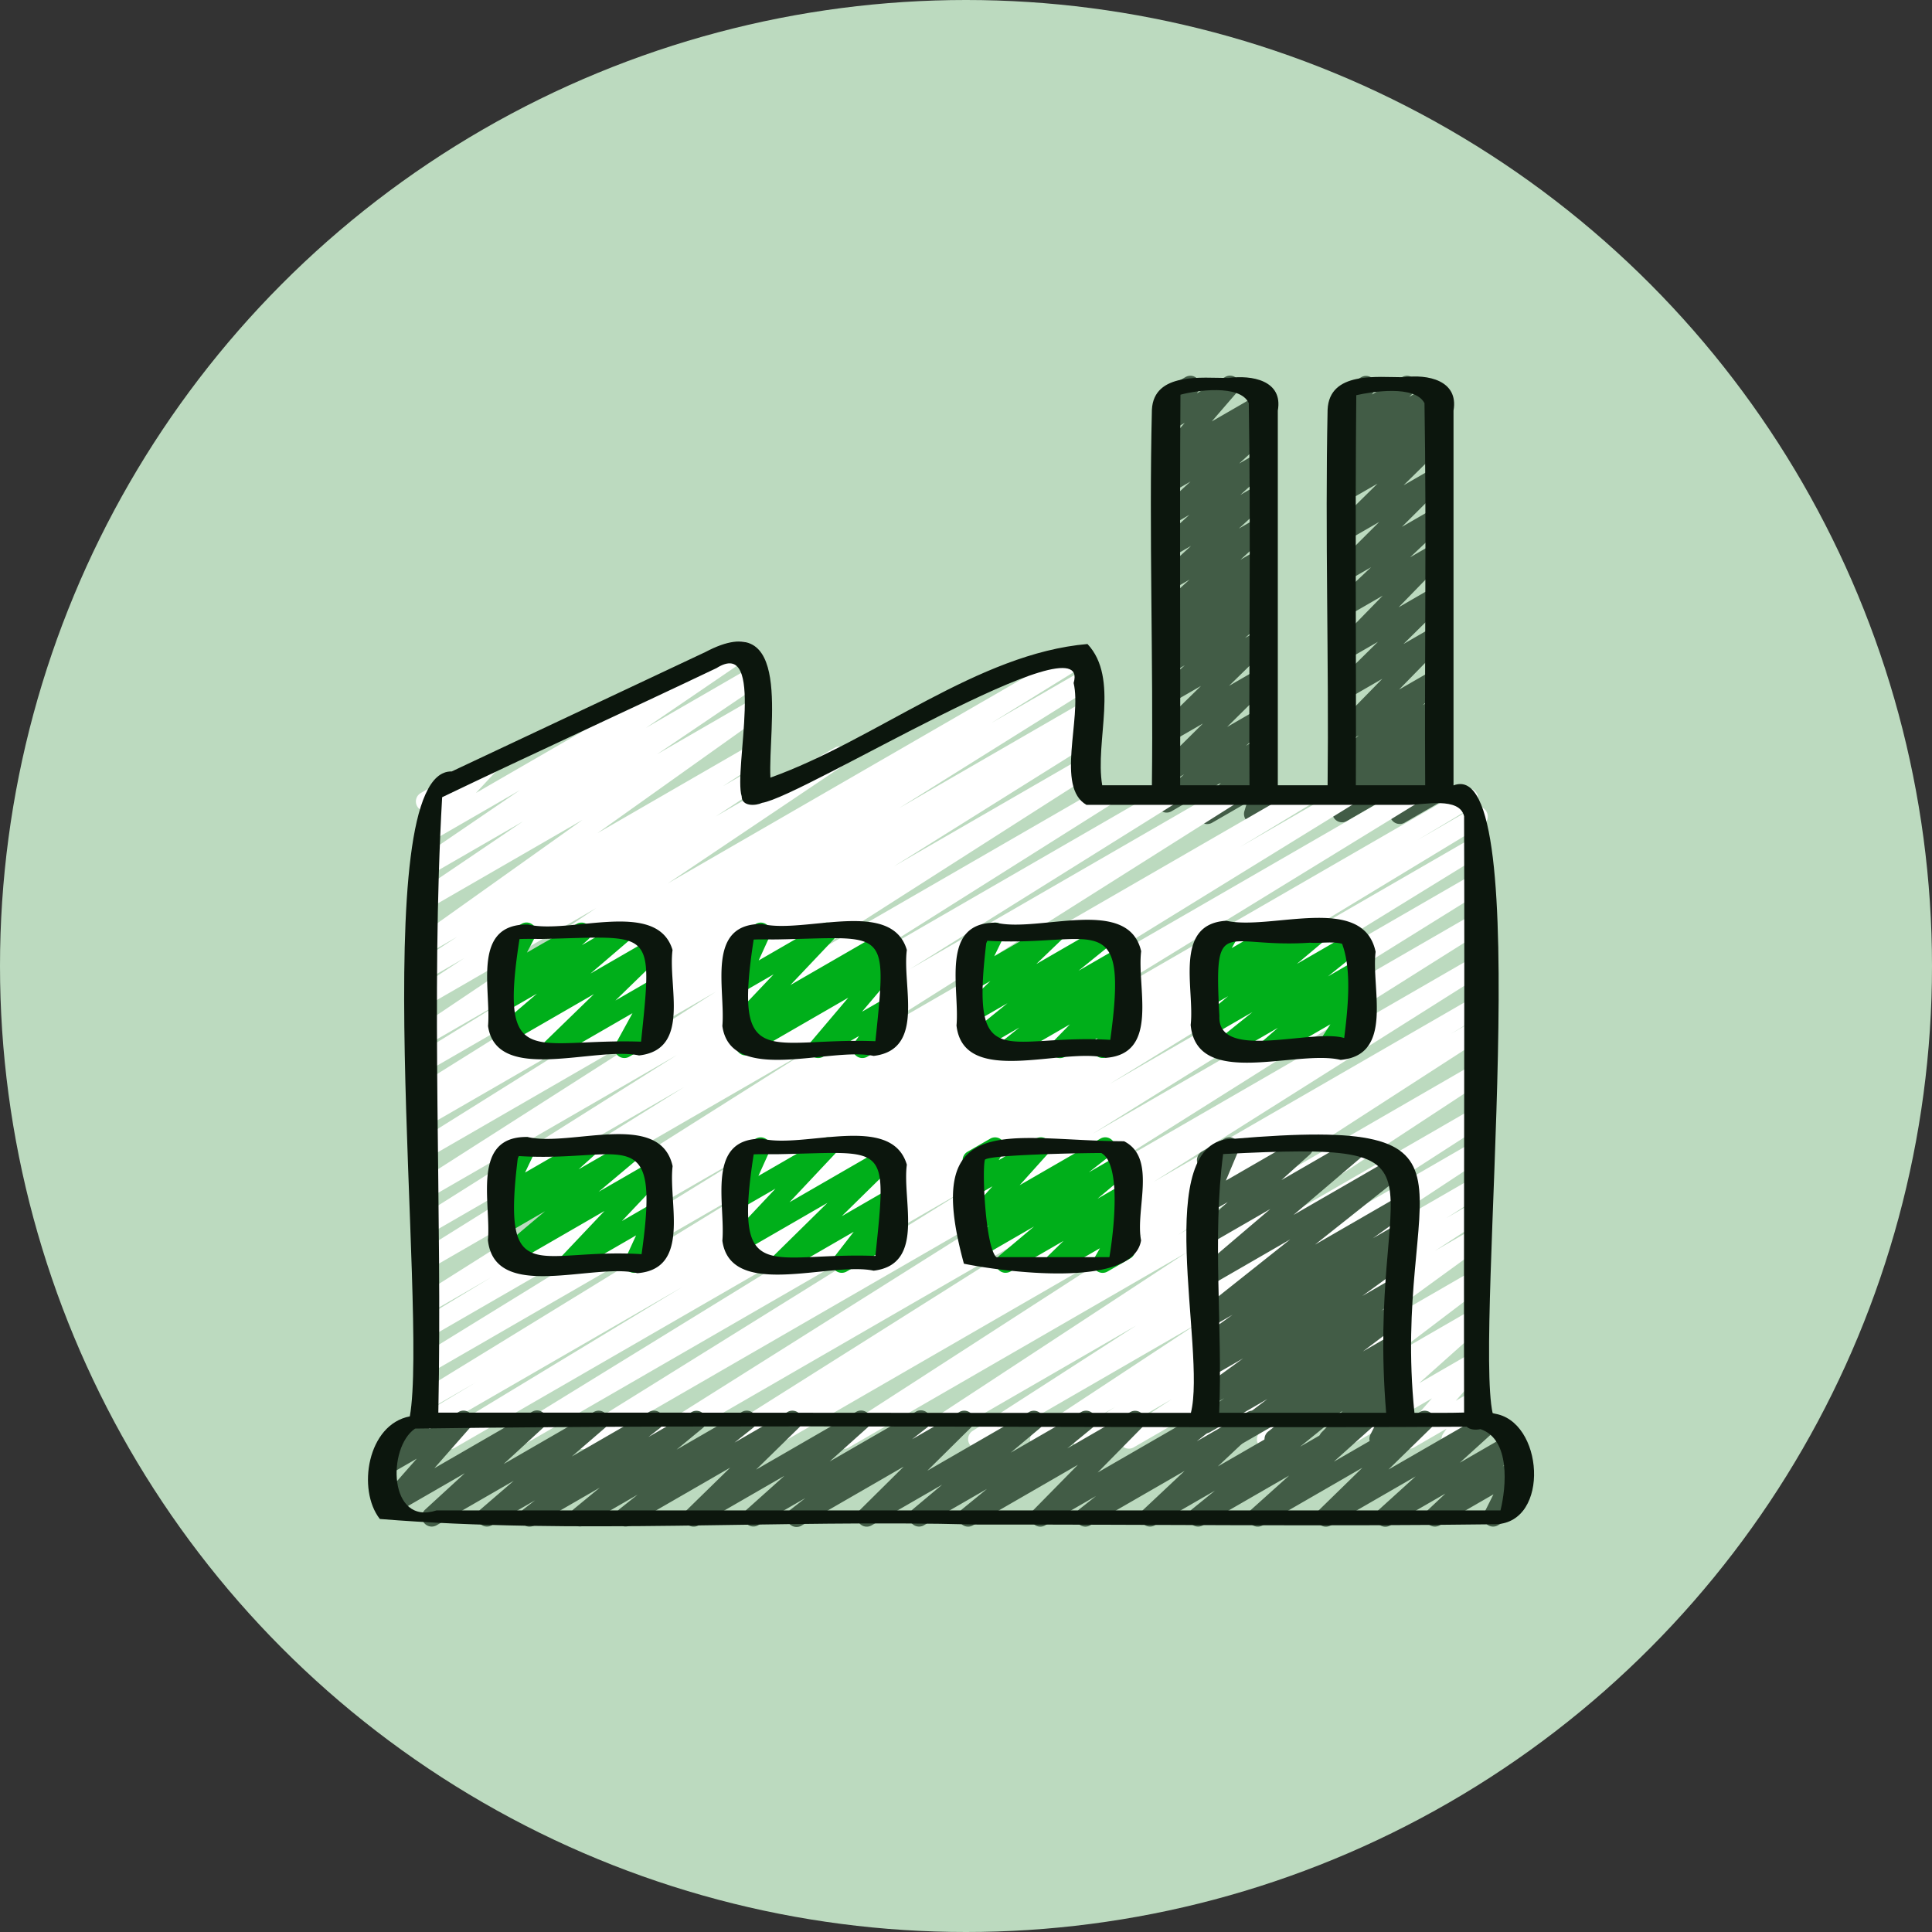 <svg xmlns="http://www.w3.org/2000/svg" width="74" height="74" fill="none" viewBox="0 0 74 74"><rect x="0" y="0" width="74" height="74" fill="#333333" stroke="none"/><circle cx="37" cy="37" r="37" fill="#BCDABF"/><g clip-path="url(#a)"><path fill="#425C46" d="M46.24 31.564a.374.374 0 0 1-.287-.613l.807-.967-1.889 1.09a.373.373 0 0 1-.49-.105.375.375 0 0 1 .056-.499l.919-.812-.485.28a.373.373 0 0 1-.45-.59l1.655-1.637-1.204.695a.374.374 0 0 1-.448-.59L46 26.273l-1.13.652a.374.374 0 0 1-.435-.604l.947-.84-.511.296a.373.373 0 0 1-.423-.613l.288-.236a.375.375 0 0 1-.296-.654l.697-.601-.265.153a.374.374 0 0 1-.438-.6l1.126-1.025-.688.397a.374.374 0 0 1-.44-.599l1.188-1.09-.748.432a.374.374 0 0 1-.438-.6l1.123-1.023-.685.396a.37.37 0 0 1-.489-.102.376.376 0 0 1 .049-.498l1.168-1.07-.73.421a.374.374 0 0 1-.426-.61l.426-.358a.37.37 0 0 1-.475-.086.375.375 0 0 1 .005-.483l.978-1.131-.507.292a.373.373 0 0 1-.5-.527l.222-.343a.375.375 0 0 1-.056-.675l.868-.5a.373.373 0 0 1 .5.527l-.06.092 1.075-.62a.373.373 0 0 1 .47.569l-.976 1.13 1.771-1.023a.373.373 0 0 1 .427.61l-.425.359.006-.003a.373.373 0 0 1 .44.6l-1.17 1.07.732-.422a.373.373 0 0 1 .438.6l-1.125 1.024.69-.398a.373.373 0 0 1 .439.6l-1.187 1.087.749-.431a.374.374 0 0 1 .438.6l-1.126 1.025.69-.399a.37.37 0 0 1 .491.107.375.375 0 0 1-.06.5l-.7.604.27-.155a.374.374 0 0 1 .423.612l-.286.235a.374.374 0 0 1 .3.65l-.95.842.515-.297a.374.374 0 0 1 .448.59l-1.577 1.541 1.131-.653a.374.374 0 0 1 .45.59l-1.654 1.637 1.206-.696a.375.375 0 0 1 .434.604l-.919.813.486-.28a.373.373 0 0 1 .474.562l-.807.967.335-.193a.375.375 0 0 1 .545.432l-.177.58q.09.049.145.14a.375.375 0 0 1-.138.512l-.378.218a.376.376 0 0 1-.545-.433l.1-.328-1.337.771a.37.37 0 0 1-.187.05M53.611 31.56a.373.373 0 0 1-.308-.584l.586-.857-2.289 1.322a.373.373 0 0 1-.422-.614l.254-.206a.375.375 0 0 1-.262-.657l.619-.53-.189.11a.375.375 0 0 1-.434-.604l.879-.773-.445.257a.373.373 0 0 1-.454-.585l1.8-1.84-1.346.777a.373.373 0 0 1-.45-.59l1.627-1.603-1.177.679a.374.374 0 0 1-.455-.584l1.814-1.861-1.359.784a.37.37 0 0 1-.487-.1.375.375 0 0 1 .044-.496l1.36-1.28-.917.53a.37.37 0 0 1-.483-.097.37.37 0 0 1 .032-.492l1.678-1.674-1.227.708a.373.373 0 0 1-.448-.59l1.61-1.586-1.162.67a.373.373 0 0 1-.424-.613l.288-.235a.36.36 0 0 1-.358-.158.374.374 0 0 1 .07-.502l.247-.202a.373.373 0 0 1-.266-.645l.283-.268a.36.36 0 0 1-.296-.115.374.374 0 0 1-.045-.459l.234-.37a.373.373 0 0 1-.067-.678l.869-.5a.374.374 0 0 1 .503.524l-.088.137 1.146-.662a.373.373 0 0 1 .444.595l-.165.157.798-.46a.373.373 0 0 1 .424.612l-.149.12a.374.374 0 0 1 .296.659l-.287.235a.374.374 0 0 1 .313.636l-1.61 1.586 1.164-.67a.37.37 0 0 1 .483.096c.115.149.101.359-.032.491l-1.679 1.675 1.23-.71a.374.374 0 0 1 .443.596l-1.358 1.279.917-.529a.373.373 0 0 1 .455.584l-1.814 1.862 1.362-.787a.373.373 0 0 1 .449.59l-1.625 1.603 1.178-.68a.374.374 0 0 1 .454.585l-1.8 1.84 1.349-.778a.374.374 0 0 1 .434.604l-.877.771.444-.256a.374.374 0 0 1 .43.608l-.62.528.192-.109a.373.373 0 0 1 .495.112c.11.16.078.379-.073.502l-.253.205a.35.35 0 0 1 .294.12.37.37 0 0 1 .033.464l-.585.857.092-.053a.37.37 0 0 1 .51.137.373.373 0 0 1-.136.51l-1.518.877a.37.37 0 0 1-.187.05z"/><path fill="#fff" d="M17.225 55.504a.375.375 0 0 1-.194-.694l9.11-5.519-9.688 5.593a.373.373 0 0 1-.379-.644l2.164-1.299-1.785 1.03a.374.374 0 0 1-.383-.642L30 44.782l-13.547 7.821a.375.375 0 0 1-.384-.642l13.182-8.122-12.798 7.388a.374.374 0 0 1-.38-.643l2.747-1.663-2.367 1.366a.375.375 0 0 1-.387-.64l15.008-9.483-14.62 8.442a.374.374 0 0 1-.386-.64l10.14-6.331-9.755 5.631a.375.375 0 0 1-.387-.64l9.864-6.218-9.477 5.47a.374.374 0 0 1-.389-.639l11.359-7.256-10.971 6.334a.375.375 0 0 1-.386-.64l7.611-4.764-7.225 4.171a.373.373 0 0 1-.509-.132.375.375 0 0 1 .127-.51l.542-.332-.16.092a.373.373 0 0 1-.385-.641l7.416-4.638-7.031 4.06a.375.375 0 0 1-.384-.643l3.653-2.256-3.27 1.887a.374.374 0 0 1-.396-.634l6.782-4.557-6.385 3.686a.373.373 0 0 1-.393-.636l1.728-1.134-1.335.77a.374.374 0 0 1-.392-.636l1.449-.948-1.057.61a.375.375 0 0 1-.404-.629l6.268-4.462-5.864 3.384a.374.374 0 0 1-.396-.633l3.975-2.69-3.58 2.066a.374.374 0 0 1-.397-.633l3.859-2.63-3.461 1.998a.37.37 0 0 1-.48-.09.37.37 0 0 1 .019-.487l.749-.807-.25.143a.373.373 0 0 1-.51-.137.373.373 0 0 1 .137-.51l2.4-1.387a.373.373 0 0 1 .462.577l-.75.808 9.972-5.758a.373.373 0 0 1 .397.633l-3.86 2.633 4.008-2.315a.373.373 0 0 1 .396.634l-3.976 2.69 3.58-2.067a.374.374 0 0 1 .404.628l-6.268 4.463 5.864-3.385a.373.373 0 0 1 .391.637l-1.448.948 1.057-.61a.373.373 0 0 1 .392.637l-1.724 1.131 4.555-2.63a.374.374 0 0 1 .396.634l-6.784 4.56 15.653-9.037a.37.37 0 0 1 .508.132.376.376 0 0 1-.125.51l-3.655 2.257 3.5-2.02a.373.373 0 0 1 .385.641l-7.417 4.64 7.037-4.064a.37.37 0 0 1 .508.133.375.375 0 0 1-.126.51l-.53.325.152-.088a.374.374 0 0 1 .386.641l-7.618 4.768 7.238-4.178a.374.374 0 0 1 .39.638l-11.361 7.257 11.696-6.751a.373.373 0 0 1 .387.64l-9.863 6.217 11.879-6.857a.374.374 0 0 1 .385.64l-10.142 6.333 12.077-6.972a.375.375 0 0 1 .387.64l-15.007 9.481 17.532-10.12a.373.373 0 0 1 .38.643l-2.73 1.653 3.977-2.296a.375.375 0 0 1 .384.642L38.66 38.92l15.188-8.768a.374.374 0 0 1 .383.642L40.3 39.342l15.75-9.092a.374.374 0 0 1 .38.645l-2.138 1.283 2.128-1.229a.373.373 0 0 1 .38.644l-9.13 5.532 8.751-5.053a.374.374 0 0 1 .383.642l-14.313 8.811 13.932-8.044a.374.374 0 0 1 .384.642l-14.968 9.31 14.585-8.42a.374.374 0 0 1 .387.64l-14.975 9.432 14.59-8.424a.374.374 0 0 1 .387.64l-12.633 7.97 12.248-7.07a.374.374 0 0 1 .382.643l-1.237.755.857-.494a.374.374 0 0 1 .39.638l-11.693 7.552 11.304-6.528a.373.373 0 0 1 .393.637l-10.427 6.84 10.036-5.794a.374.374 0 0 1 .39.638l-6.277 4.044 5.889-3.4a.373.373 0 0 1 .505.128.375.375 0 0 1-.112.509l-6.218 4.097 5.827-3.363a.374.374 0 0 1 .389.639l-1.425.912 1.038-.599a.375.375 0 0 1 .392.637l-1.866 1.217 1.475-.852a.373.373 0 0 1 .407.626l-4.885 3.551 4.48-2.586a.374.374 0 0 1 .413.621l-3.37 2.56 2.958-1.708a.373.373 0 0 1 .436.603l-2.525 2.256 2.09-1.207a.372.372 0 0 1 .468.57l-1.152 1.31.686-.395a.375.375 0 0 1 .496.534l-.24.354a.373.373 0 0 1 .119.691l-1.042.601a.373.373 0 0 1-.497-.534l.126-.184-1.246.72a.373.373 0 0 1-.467-.57l1.151-1.31-3.259 1.881a.374.374 0 0 1-.436-.603l2.525-2.255-4.953 2.86a.373.373 0 0 1-.413-.622l3.369-2.559-5.51 3.182a.374.374 0 0 1-.407-.626l4.885-3.551-7.238 4.178a.375.375 0 0 1-.392-.637l1.867-1.217-3.214 1.855a.374.374 0 0 1-.389-.639l1.428-.915-2.692 1.554a.374.374 0 0 1-.393-.636l6.215-4.096-8.197 4.733a.374.374 0 0 1-.39-.638l6.27-4.04-8.104 4.68a.374.374 0 0 1-.393-.637l10.429-6.842-12.956 7.48a.374.374 0 0 1-.39-.638l11.694-7.553-14.187 8.191a.374.374 0 0 1-.382-.643l1.236-.755-2.423 1.398a.375.375 0 0 1-.387-.64l12.638-7.973-14.921 8.615a.374.374 0 0 1-.387-.64l14.98-9.436-17.454 10.077a.373.373 0 0 1-.384-.641l14.964-9.308-17.236 9.95a.374.374 0 0 1-.383-.642l14.31-8.807-16.37 9.451a.37.37 0 0 1-.188.05z"/><path fill="#00AF1A" d="M38.52 48.752a.373.373 0 0 1-.241-.66l1.328-1.115-2.165 1.25a.373.373 0 0 1-.417-.618l.863-.674-.495.285a.374.374 0 0 1-.465-.572l1.086-1.21-.621.358a.373.373 0 0 1-.509-.514l.284-.478a.373.373 0 0 1-.108-.69l.867-.5a.374.374 0 0 1 .509.514l-.182.307 1.424-.822a.373.373 0 0 1 .465.573l-1.088 1.21 3.092-1.784c.17-.1.388-.048.496.115a.373.373 0 0 1-.079.503l-.86.673 1.236-.714a.374.374 0 0 1 .427.61l-1.33 1.115.92-.53a.374.374 0 0 1 .447.591l-.595.58.147-.085a.374.374 0 0 1 .511.51l-.302.528a.373.373 0 0 1 .126.693l-.867.5a.373.373 0 0 1-.512-.51l.218-.381-1.543.89a.374.374 0 0 1-.447-.592l.596-.579-2.03 1.171a.37.37 0 0 1-.187.05zM29.88 48.752a.374.374 0 0 1-.261-.64l2.074-2.04-3.276 1.892a.374.374 0 0 1-.46-.58l1.746-1.856-1.287.742a.38.38 0 0 1-.438-.046.38.38 0 0 1-.09-.432l.447-.987a.374.374 0 0 1-.253-.692l.868-.5a.374.374 0 0 1 .528.477l-.43.952 2.477-1.43a.37.37 0 0 1 .48.092.37.37 0 0 1-.02.488l-1.745 1.856 3.627-2.094a.374.374 0 0 1 .449.59l-2.075 2.039 1.74-1.005a.374.374 0 0 1 .482.553l-.751.967.268-.155a.37.37 0 0 1 .511.137.373.373 0 0 1-.137.51l-1.922 1.11a.373.373 0 0 1-.482-.553l.75-.967-2.632 1.52a.37.37 0 0 1-.187.051M21.778 48.752a.375.375 0 0 1-.272-.63l1.647-1.739-3.55 2.05a.374.374 0 0 1-.427-.61l1.7-1.43-1.433.829a.375.375 0 0 1-.437-.602l.639-.575-.203.116a.373.373 0 0 1-.524-.484l.414-.868a.39.39 0 0 1-.36-.185.373.373 0 0 1 .136-.511l.869-.501a.373.373 0 0 1 .524.484l-.39.816 2.253-1.3a.373.373 0 0 1 .489.104c.112.155.09.37-.053.498l-.64.575 2.04-1.176a.374.374 0 0 1 .427.61l-1.7 1.427 2.08-1.2a.374.374 0 0 1 .459.58l-1.647 1.739 1.188-.686a.374.374 0 0 1 .527.48l-.435.945a.375.375 0 0 1 .242.694l-.867.5a.373.373 0 0 1-.526-.48l.415-.904-2.397 1.384a.37.37 0 0 1-.187.05zM38.649 40.525a.374.374 0 0 1-.234-.666l.63-.503-1.484.857a.375.375 0 0 1-.422-.614l1.45-1.174-1.196.69a.373.373 0 0 1-.445-.592l.985-.946-.54.31a.373.373 0 0 1-.523-.488l.4-.815a.36.36 0 0 1-.348-.186.373.373 0 0 1 .137-.51l.868-.502a.374.374 0 0 1 .523.487l-.369.754 2.15-1.24a.37.37 0 0 1 .486.099.373.373 0 0 1-.04.493l-.984.945 2.643-1.526a.373.373 0 0 1 .422.614l-1.45 1.172 1.647-.95a.373.373 0 0 1 .42.615l-.631.506.21-.122a.373.373 0 0 1 .455.584l-.638.654.184-.106a.373.373 0 0 1 .504.52l-.252.406a.373.373 0 0 1 .081.682l-.867.5a.373.373 0 0 1-.504-.52l.121-.196-1.242.717a.373.373 0 0 1-.455-.585l.638-.653-2.145 1.238a.37.37 0 0 1-.187.05zM48.614 40.526a.374.374 0 0 1-.245-.656l.575-.501-1.906 1.1a.374.374 0 0 1-.421-.615l1.355-1.089-1.605.926a.374.374 0 0 1-.428-.61l1.1-.924-.67.388a.37.37 0 0 1-.49-.104.376.376 0 0 1 .052-.498l.277-.25a.375.375 0 0 1-.353-.557l.314-.555a.373.373 0 0 1-.135-.694l.868-.501a.374.374 0 0 1 .513.507l-.236.42 1.605-.926a.373.373 0 0 1 .489.104c.112.154.09.369-.052.498l-.144.129 1.267-.731a.374.374 0 0 1 .428.61l-1.1.924 2.124-1.226a.373.373 0 0 1 .42.614l-1.352 1.089 1.067-.616a.373.373 0 0 1 .433.606l-.576.5.143-.081a.373.373 0 0 1 .5.527l-.467.72a.375.375 0 0 1 .477.153.373.373 0 0 1-.137.511l-1.312.758a.375.375 0 0 1-.5-.527l.464-.716-2.154 1.243a.37.37 0 0 1-.187.05zM31.339 40.526a.373.373 0 0 1-.285-.616l1.437-1.696-3.724 2.15a.373.373 0 0 1-.41-.624l.251-.186-.189.11a.373.373 0 0 1-.46-.581l1.672-1.763-1.213.7a.375.375 0 0 1-.527-.479l.44-.96a.38.38 0 0 1-.384-.182.373.373 0 0 1 .137-.51l.868-.502a.374.374 0 0 1 .527.479l-.42.922 2.427-1.402a.374.374 0 0 1 .459.58l-1.67 1.763 3.56-2.055a.375.375 0 0 1 .409.623l-.253.188a.373.373 0 0 1 .464.57l-1.438 1.696.966-.557a.374.374 0 0 1 .493.538l-.276.395a.373.373 0 0 1 .148.696l-1.13.652a.374.374 0 0 1-.494-.538l.179-.256-1.377.794a.37.37 0 0 1-.187.05M21.149 40.526a.374.374 0 0 1-.26-.642l1.86-1.807-3.268 1.886a.375.375 0 0 1-.43-.608l1.517-1.297-1.123.647a.374.374 0 0 1-.434-.604l.318-.281a.375.375 0 0 1-.402-.54l.362-.696a.373.373 0 0 1-.178-.698l.868-.501a.374.374 0 0 1 .52.496l-.316.605 1.909-1.101a.374.374 0 0 1 .434.603l-.24.214 1.415-.817a.375.375 0 0 1 .43.608l-1.515 1.297 2.368-1.367a.374.374 0 0 1 .447.591l-1.86 1.808 1.439-.831a.373.373 0 0 1 .515.503l-.638 1.164.124-.072a.37.37 0 0 1 .511.137.373.373 0 0 1-.137.51l-1.284.742a.374.374 0 0 1-.515-.503l.639-1.164-2.888 1.667a.37.37 0 0 1-.187.05z"/><path fill="#425C46" d="M47.121 55.502a.373.373 0 0 1-.225-.673l1.648-1.243-2.178 1.257a.373.373 0 0 1-.403-.629l.933-.663-.53.306a.373.373 0 0 1-.407-.626l1.656-1.203-1.25.722a.374.374 0 0 1-.4-.631l.278-.193a.37.37 0 0 1-.378-.166.373.373 0 0 1 .096-.507l1.25-.895-.845.487a.373.373 0 0 1-.419-.616l3.472-2.758-3.052 1.762a.374.374 0 0 1-.43-.609l2.72-2.317-2.29 1.322a.37.37 0 0 1-.489-.103.375.375 0 0 1 .053-.499l1.095-.985-.659.38a.373.373 0 0 1-.531-.468l.485-1.158a.374.374 0 0 1-.288-.684l.868-.5a.374.374 0 0 1 .532.468l-.479 1.14 2.788-1.609a.375.375 0 0 1 .437.602l-1.097.986 2.751-1.588a.374.374 0 0 1 .43.609l-2.72 2.316 3.88-2.239a.374.374 0 0 1 .419.616l-3.474 2.759 3.062-1.767a.37.37 0 0 1 .501.121.373.373 0 0 1-.096.506l-1.25.896.847-.489a.374.374 0 0 1 .4.631l-.275.191a.374.374 0 0 1 .283.672l-1.662 1.207 1.259-.727a.374.374 0 0 1 .403.63l-.932.66.53-.305a.373.373 0 0 1 .413.622l-1.648 1.243 1.238-.715a.374.374 0 0 1 .417.619l-.542.421.127-.073a.375.375 0 0 1 .454.585l-.798.812.347-.201a.375.375 0 0 1 .52.493l-.29.566a.375.375 0 0 1 .147.696l-.81.468a.374.374 0 0 1-.52-.494l.23-.448-1.642.948a.37.37 0 0 1-.483-.095.37.37 0 0 1 .03-.49l.798-.813-2.43 1.404a.374.374 0 0 1-.417-.619l.54-.42-1.81 1.044a.37.37 0 0 1-.186.05z"/><path fill="#425C46" d="M20.286 58.474a.373.373 0 0 1-.23-.67l.438-.339-1.661.958a.374.374 0 0 1-.43-.607l1.276-1.1-2.957 1.706a.374.374 0 0 1-.44-.599l1.52-1.395-2.767 1.597a.372.372 0 0 1-.468-.57l1.397-1.586-1.009.582a.374.374 0 0 1-.472-.565l.354-.42a.373.373 0 0 1-.042-.669l1.239-.714a.376.376 0 0 1 .474.083.375.375 0 0 1-.002.481l-.073.088 1.132-.654a.373.373 0 0 1 .467.57l-1.395 1.585 3.733-2.156a.373.373 0 0 1 .44.6l-1.52 1.396 3.457-1.996a.374.374 0 0 1 .43.607l-1.276 1.1 2.957-1.706a.374.374 0 0 1 .417.619l-.438.34 1.661-.959a.375.375 0 0 1 .425.612l-1.01.832 2.503-1.445a.374.374 0 0 1 .42.616l-.702.558 2.033-1.174a.374.374 0 0 1 .448.59L28.96 56.29l3.825-2.208a.373.373 0 0 1 .437.602l-1.443 1.293 3.283-1.894a.373.373 0 0 1 .418.618l-.545.426 1.81-1.044a.374.374 0 0 1 .45.59l-1.675 1.658 3.895-2.248a.374.374 0 0 1 .427.61l-1.129.947 2.697-1.556a.373.373 0 0 1 .423.612l-.955.783 2.416-1.395a.375.375 0 0 1 .455.585L42.045 56.4l4.016-2.318a.375.375 0 0 1 .419.617l-.64.506 1.946-1.123a.374.374 0 0 1 .443.596l-1.583 1.49 3.612-2.086a.373.373 0 0 1 .422.614l-.882.715 2.303-1.329a.374.374 0 0 1 .437.602l-1.45 1.302 3.298-1.904a.374.374 0 0 1 .448.59l-1.652 1.614 3.698-2.134a.374.374 0 0 1 .438.6l-1.404 1.273 1.86-1.075a.374.374 0 0 1 .443.596l-.66.622.351-.203a.374.374 0 0 1 .522.49l-.385.769a.36.36 0 0 1 .334.187.373.373 0 0 1-.137.51l-.867.502a.374.374 0 0 1-.521-.49l.349-.697-2.057 1.187a.374.374 0 0 1-.443-.596l.66-.621-2.107 1.217a.373.373 0 0 1-.438-.601l1.404-1.273-3.246 1.874a.373.373 0 0 1-.448-.591l1.653-1.614-3.818 2.205a.37.37 0 0 1-.49-.104.375.375 0 0 1 .053-.498l1.45-1.303-3.3 1.904a.373.373 0 0 1-.421-.613l.881-.715-2.302 1.328a.374.374 0 0 1-.443-.596l1.583-1.488-3.613 2.084a.373.373 0 0 1-.418-.616l.64-.507-1.947 1.124a.37.37 0 0 1-.483-.095.373.373 0 0 1 .03-.491l1.703-1.732-4.016 2.318a.373.373 0 0 1-.423-.612l.955-.782-2.416 1.394a.374.374 0 0 1-.427-.61l1.128-.947-2.697 1.556a.373.373 0 0 1-.45-.589l1.674-1.658-3.894 2.248a.373.373 0 0 1-.418-.618l.545-.426-1.81 1.044a.375.375 0 0 1-.437-.602l1.444-1.294-3.283 1.895a.373.373 0 0 1-.448-.591l1.655-1.617-3.826 2.208a.374.374 0 0 1-.419-.616l.701-.558-2.033 1.174a.375.375 0 0 1-.425-.612l1.01-.832-2.502 1.445a.37.37 0 0 1-.187.05z"/><path fill="#0C160D" d="M57.208 54.14q-.017-.003-.035-.004c-.718-3.247 1.752-25.32-1.5-24.053V15.726c.204-1.164-1-1.4-1.897-1.277-1.03 0-2.863-.232-2.926 1.246-.1 4.789.053 9.59 0 14.382h-1.907v-14.35c.208-1.158-.999-1.372-1.889-1.249-1.006 0-2.864-.23-2.934 1.218-.114 4.787.059 9.59 0 14.382h-1.903c-.288-1.707.673-4.09-.564-5.411-4.207.363-8.102 3.671-12.144 5.118-.098-1.958.895-6.603-2.492-4.81l-9.715 4.573c-3.37-.079-.892 20.754-1.605 24.702-1.625.31-2.027 2.808-1.149 3.93 7.5.607 15.289.011 22.88.214 6.62-.008 13.245.077 19.861-.012 2.1-.063 1.838-3.995-.08-4.241zm-5.26-39.003c.598-.136 2.246-.402 2.613.305.08 4.86-.002 9.762.027 14.635h-2.656c.018-4.975-.032-9.975.017-14.94m-6.735-.019c.577-.159 2.284-.416 2.617.324.08 4.864 0 9.76.027 14.635h-2.655c.013-4.982-.023-9.986.011-14.959M16.936 30.535c3.456-1.659 7.02-3.282 10.506-4.944 1.917-1.206.645 3.891.966 4.909 0 .393.527.371.782.251 1.558-.237 12.699-7.17 11.932-4.59.32 1.342-.695 3.99.492 4.667h12.33c.592 0 1.959-.32 2.134.438.026 7.583-.018 15.231 0 22.838-.638.02-1.266.006-1.902.01-.9-8.752 3.583-11.386-6.945-10.494-3.197-.019-1.012 8.098-1.617 10.494-9.608.012-19.218-.015-28.825-.007.157-7.825-.296-15.834.146-23.571zm29.771 23.578h-.01c.138-3.27-.27-6.726.152-9.91 9.395-.484 5.466.456 6.243 9.91zm-4.142 3.74H16.719c-1.843.595-1.893-2.407-.82-3.135 13.371-.185 26.875.005 40.278-.072.119.112.328.137.53.093 1.149.394.991 2.197.765 3.114z"/><path fill="#0C160D" d="M43.055 43.713c-4.395-.018-7.772-1.29-6.135 4.69 1.414.29 6.47.998 6.786-.894-.231-1.175.62-3.15-.651-3.796m-4.759 4.439c-.042 0-.09.005-.131 0-.41-.346-.557-3.257-.444-3.723.049-.197 3.699-.266 4.46-.266.8.435.459 3.118.311 3.989zM27.668 47.524c.32 2.273 4.129.788 5.795 1.146 1.99-.239 1.086-2.687 1.271-4.06-.589-1.992-3.913-.605-5.537-.993-2.177-.033-1.404 2.49-1.529 3.907m2.1-3.315c4.206-.074 4.224-.528 3.762 3.896-4.077-.154-5.458 1.23-4.662-3.89.301-.014.6-.002.9-.006M18.688 47.498c.262 2.4 4.047.852 5.724 1.268 2.065-.16 1.18-2.711 1.351-4.1-.482-2.164-3.916-.72-5.56-1.117-2.172-.035-1.383 2.543-1.515 3.95m1.125-3.22h.006c-.015.018-.047-.004-.006 0m.019.086a1 1 0 0 0 .04-.085c4.051.257 5.438-1.438 4.702 3.758-3.968-.254-5.37 1.43-4.742-3.673M36.636 39.278c.27 2.368 4.049.828 5.717 1.24 2.07-.153 1.183-2.696 1.356-4.084-.494-2.132-3.917-.698-5.553-1.092-2.173-.032-1.39 2.528-1.52 3.936m1.118-3.245h.005c-.018.018-.042-.007-.005 0m.022.093c.009-.02.03-.062.04-.093 4.09.247 5.427-1.42 4.71 3.796-3.999-.245-5.367 1.416-4.75-3.703M45.605 39.256c.236 2.478 4.041.93 5.743 1.34 2.057-.181 1.166-2.75 1.341-4.14-.475-2.258-4.02-.803-5.718-1.189-2.043.122-1.205 2.627-1.366 3.99m1.205-3.15c-.05-.002-.028.003 0 0m-.104 2.807c-.215-3.951.139-2.58 3.462-2.806.41.03.84-.06 1.236.04.386 1.013.215 2.53.082 3.61-1.241-.37-4.86.905-4.78-.844M27.668 39.298c.32 2.273 4.129.787 5.795 1.146 1.99-.239 1.086-2.686 1.271-4.059-.589-1.991-3.913-.605-5.537-.993-2.177-.032-1.404 2.49-1.529 3.906m2.1-3.316c4.207-.074 4.223-.527 3.762 3.898-4.078-.154-5.457 1.23-4.662-3.892.301-.014.599-.001.9-.006M18.693 39.298c.324 2.25 4.123.764 5.783 1.128 2.002-.226 1.1-2.667 1.284-4.04-.596-1.97-3.913-.586-5.532-.975-2.177-.033-1.413 2.468-1.535 3.887m2.096-3.335c4.232-.09 4.224-.481 3.765 3.935-4.108-.137-5.457 1.195-4.656-3.93.297-.014.593-.002.89-.005"/></g><defs><clipPath id="a"><path fill="#fff" d="M14 14h44.87v44.87H14z"/></clipPath></defs></svg>